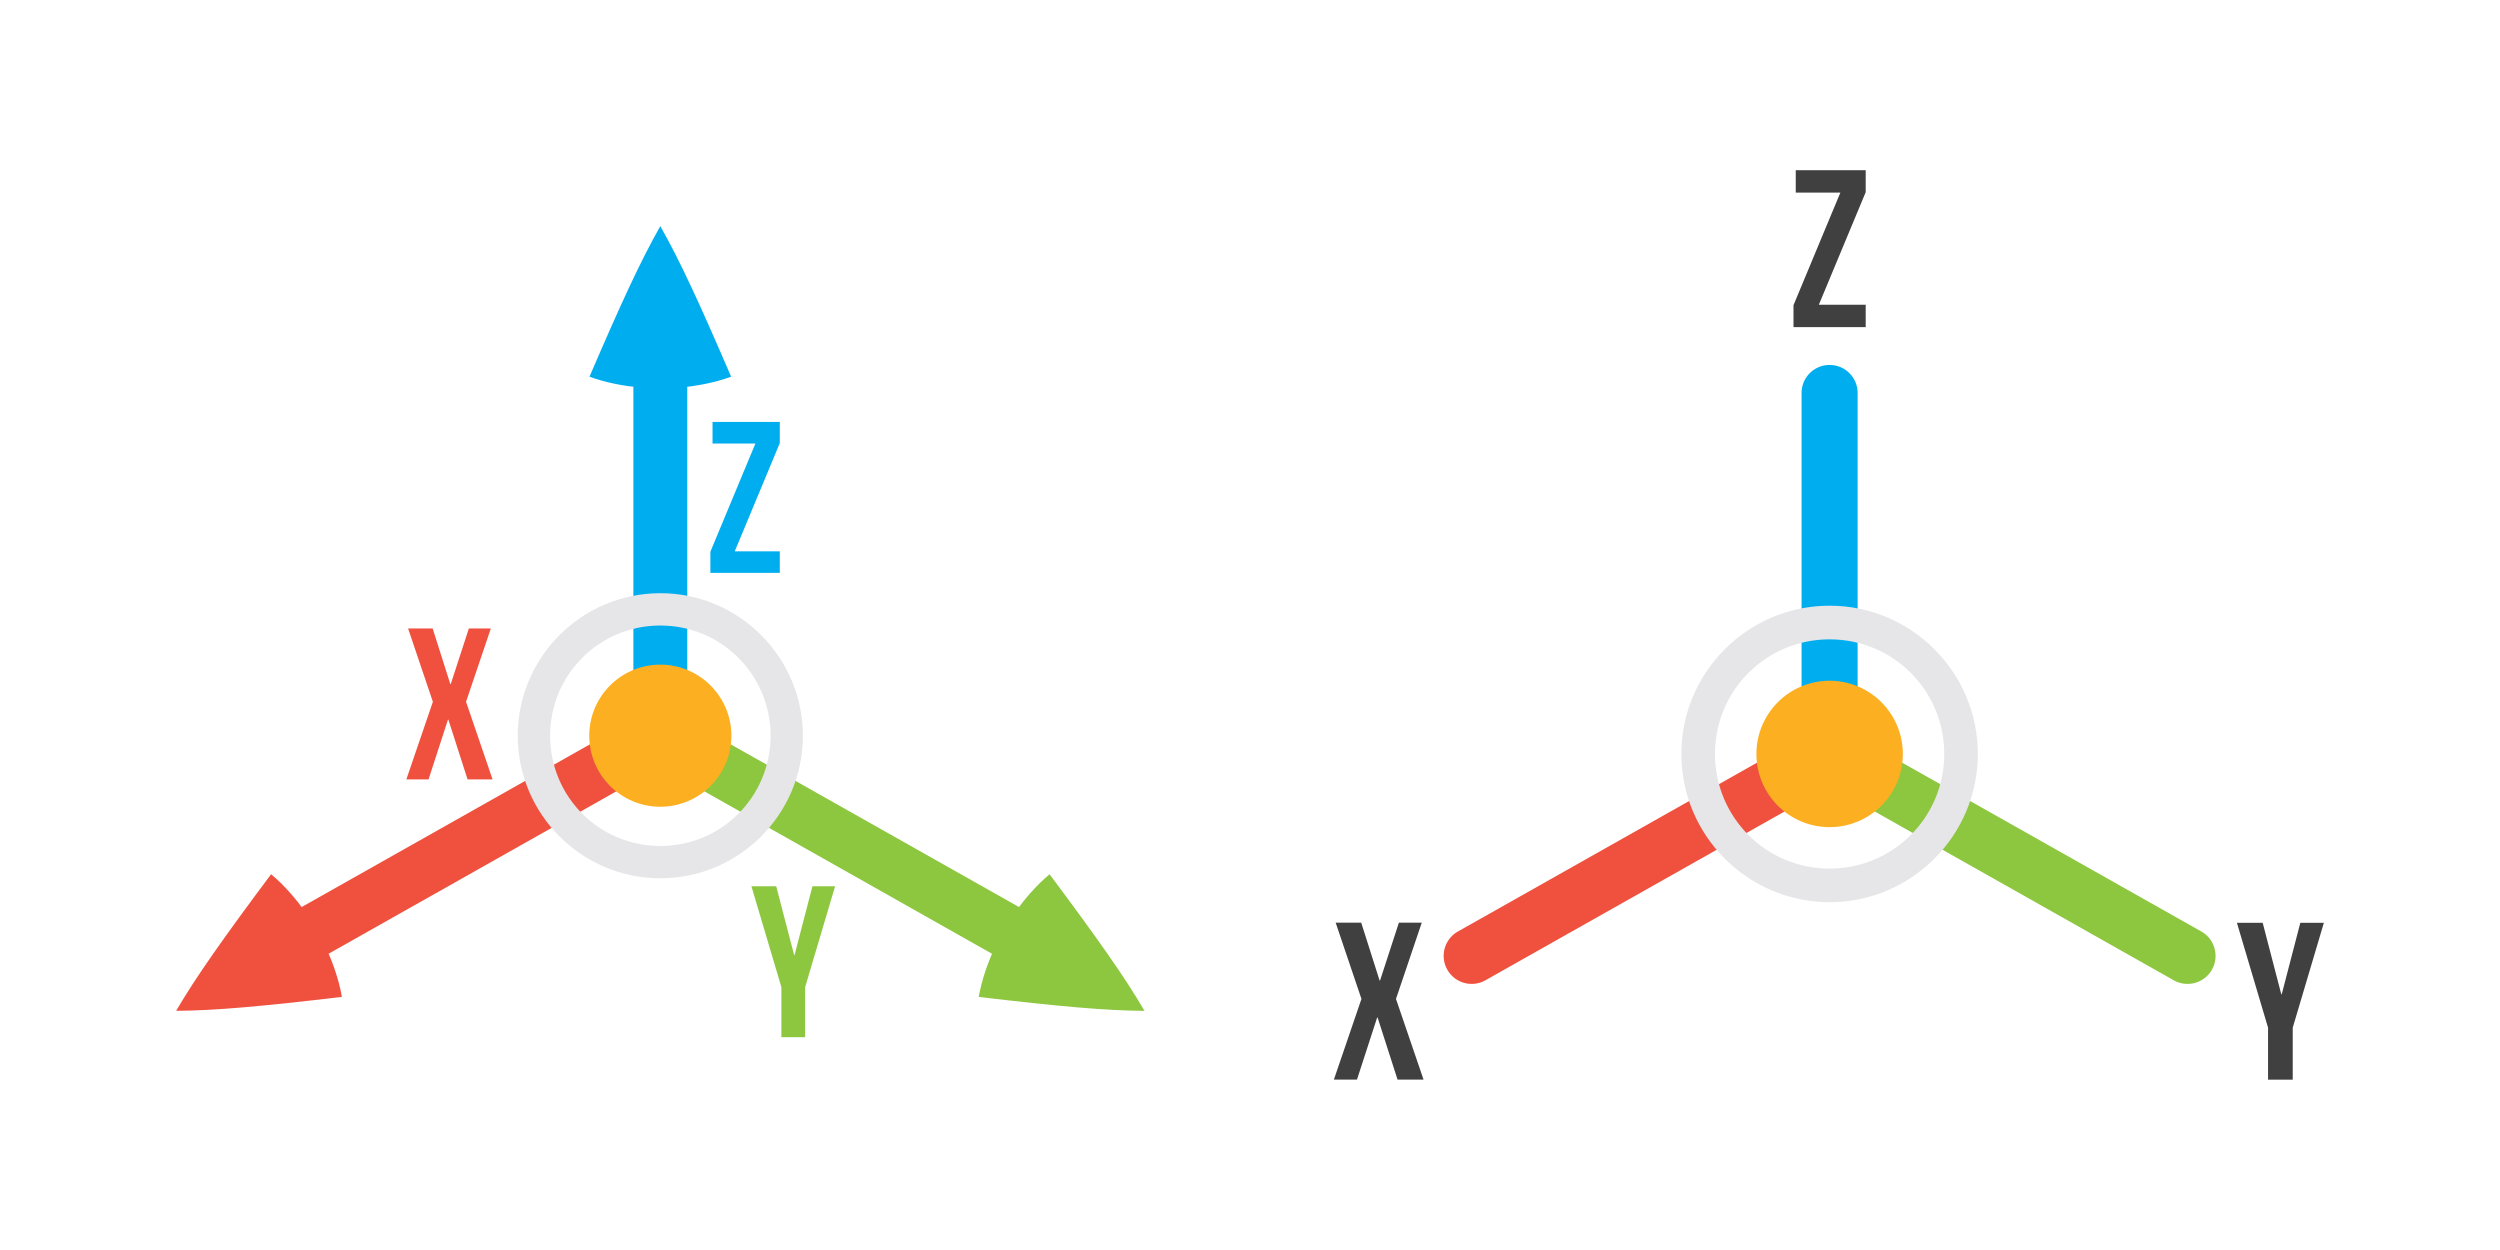 <?xml version="1.0" encoding="UTF-8"?>
<svg width="100mm" height="50mm" version="1.1" viewBox="0 0 100 50" xmlns="http://www.w3.org/2000/svg">
 <defs>
  <linearGradient id="a" gradientTransform="matrix(.043 0 0 .043 -3206.1 1547.2)">
   <stop stop-color="#404040" offset="0"/>
  </linearGradient>
 </defs>
 <g transform="translate(0,-247)">
  <g transform="translate(-.857 1.308)">
   <path d="m74.023 260.29a1.121 1.121 0 0 0 -1.103 1.137v14.428a1.121 1.121 0 1 0 2.242 0v-14.428a1.121 1.121 0 0 0 -1.139 -1.137z" color="#000000" color-rendering="auto" dominant-baseline="auto" fill="#00aeef" image-rendering="auto" shape-rendering="auto" solid-color="#000000" style="font-feature-settings:normal;font-variant-alternates:normal;font-variant-caps:normal;font-variant-ligatures:normal;font-variant-numeric:normal;font-variant-position:normal;isolation:auto;mix-blend-mode:normal;shape-padding:0;text-decoration-color:#000000;text-decoration-line:none;text-decoration-style:solid;text-indent:0;text-orientation:mixed;text-transform:none;white-space:normal"/>
   <path d="m73.99 274.72a1.121 1.121 0 0 0 -0.5 0.152l-14.283 8.061a1.121 1.121 0 1 0 1.102 1.951l14.283-8.061a1.121 1.121 0 0 0 -0.602 -2.103z" color="#000000" color-rendering="auto" dominant-baseline="auto" fill="#f0513f" image-rendering="auto" shape-rendering="auto" solid-color="#000000" style="font-feature-settings:normal;font-variant-alternates:normal;font-variant-caps:normal;font-variant-ligatures:normal;font-variant-numeric:normal;font-variant-position:normal;isolation:auto;mix-blend-mode:normal;shape-padding:0;text-decoration-color:#000000;text-decoration-line:none;text-decoration-style:solid;text-indent:0;text-orientation:mixed;text-transform:none;white-space:normal"/>
   <path d="m74.059 274.72a1.121 1.121 0 0 0 -0.568 2.103l14.283 8.061a1.121 1.121 0 1 0 1.102 -1.951l-14.283-8.061a1.121 1.121 0 0 0 -0.533 -0.152z" color="#000000" color-rendering="auto" dominant-baseline="auto" fill="#8dc63f" image-rendering="auto" shape-rendering="auto" solid-color="#000000" style="font-feature-settings:normal;font-variant-alternates:normal;font-variant-caps:normal;font-variant-ligatures:normal;font-variant-numeric:normal;font-variant-position:normal;isolation:auto;mix-blend-mode:normal;shape-padding:0;text-decoration-color:#000000;text-decoration-line:none;text-decoration-style:solid;text-indent:0;text-orientation:mixed;text-transform:none;white-space:normal"/>
   <path d="m76.97 275.85a2.928 2.928 0 0 1 -2.928 2.928 2.928 2.928 0 0 1 -2.928 -2.928 2.928 2.928 0 0 1 2.928 -2.928 2.928 2.928 0 0 1 2.928 2.928z" fill="#fcb021" stroke-width=".581"/>
   <path d="m74.041 269.92c-3.267-1e-5 -5.93 2.663-5.93 5.93s2.663 5.93 5.93 5.93 5.93-2.663 5.93-5.93c-6e-6 -3.267-2.663-5.93-5.93-5.93zm0 1.346c2.54 0 4.586 2.044 4.586 4.584s-2.046 4.586-4.586 4.586-4.584-2.046-4.584-4.586c5e-6 -2.54 2.044-4.584 4.584-4.584z" color="#000000" color-rendering="auto" dominant-baseline="auto" fill="#e6e6e8" image-rendering="auto" shape-rendering="auto" solid-color="#000000" style="font-feature-settings:normal;font-variant-alternates:normal;font-variant-caps:normal;font-variant-ligatures:normal;font-variant-numeric:normal;font-variant-position:normal;isolation:auto;mix-blend-mode:normal;shape-padding:0;text-decoration-color:#000000;text-decoration-line:none;text-decoration-style:solid;text-indent:0;text-orientation:mixed;text-transform:none;white-space:normal"/>
   <path d="m57.727 282.6-1.031 3.049 1.103 3.228h-1.04l-0.798-2.484h-0.018l-0.807 2.484h-0.924l1.103-3.228-1.031-3.049h1.022l0.735 2.314h0.018l0.753-2.314z" fill="url(#a)" stroke-width=".448"/>
   <path d="m91.579 286.8-1.246-4.197h1.031l0.744 2.861h0.018l0.744-2.861h0.942l-1.246 4.197v2.08h-0.987v-2.08z" fill="url(#a)" stroke-width=".448"/>
   <path d="m75.485 252.5v0.879l-1.874 4.502h1.874v0.897h-2.888v-0.879l1.874-4.502h-1.784v-0.897z" fill="url(#a)" stroke-width=".448"/>
  </g>
  <g transform="translate(-.857 1.308)">
   <path d="m27.254 260.15a1.078 1.078 0 0 0 -1.062 1.094v13.877a1.078 1.078 0 1 0 2.156 0v-13.877a1.078 1.078 0 0 0 -1.094 -1.094z" color="#000000" color-rendering="auto" dominant-baseline="auto" fill="#00aeef" image-rendering="auto" shape-rendering="auto" solid-color="#000000" style="font-feature-settings:normal;font-variant-alternates:normal;font-variant-caps:normal;font-variant-ligatures:normal;font-variant-numeric:normal;font-variant-position:normal;isolation:auto;mix-blend-mode:normal;shape-padding:0;text-decoration-color:#000000;text-decoration-line:none;text-decoration-style:solid;text-indent:0;text-orientation:mixed;text-transform:none;white-space:normal"/>
   <path d="m27.328 274.03a1.078 1.078 0 0 0 -0.588 0.146l-13.736 7.752a1.078 1.078 0 1 0 1.059 1.879l13.738-7.754a1.078 1.078 0 0 0 -0.473 -2.023z" color="#000000" color-rendering="auto" dominant-baseline="auto" fill="#f0513f" image-rendering="auto" shape-rendering="auto" solid-color="#000000" style="font-feature-settings:normal;font-variant-alternates:normal;font-variant-caps:normal;font-variant-ligatures:normal;font-variant-numeric:normal;font-variant-position:normal;isolation:auto;mix-blend-mode:normal;shape-padding:0;text-decoration-color:#000000;text-decoration-line:none;text-decoration-style:solid;text-indent:0;text-orientation:mixed;text-transform:none;white-space:normal"/>
   <path d="m27.287 274.03a1.078 1.078 0 0 0 -0.547 2.023l13.736 7.754a1.079 1.079 0 1 0 1.06 -1.879l-13.736-7.752a1.078 1.078 0 0 0 -0.514 -0.146z" color="#000000" color-rendering="auto" dominant-baseline="auto" fill="#8dc63f" image-rendering="auto" shape-rendering="auto" solid-color="#000000" style="font-feature-settings:normal;font-variant-alternates:normal;font-variant-caps:normal;font-variant-ligatures:normal;font-variant-numeric:normal;font-variant-position:normal;isolation:auto;mix-blend-mode:normal;shape-padding:0;text-decoration-color:#000000;text-decoration-line:none;text-decoration-style:solid;text-indent:0;text-orientation:mixed;text-transform:none;white-space:normal"/>
   <path d="m30.112 275.12a2.842 2.842 0 0 1 -2.842 2.842 2.842 2.842 0 0 1 -2.842 -2.842 2.842 2.842 0 0 1 2.842 -2.842 2.842 2.842 0 0 1 2.842 2.842z" fill="#fcb021" stroke-width=".564"/>
   <path d="m27.27 269.42c-3.142 0-5.703 2.561-5.703 5.703-1e-6 3.142 2.561 5.701 5.703 5.701 3.142 0 5.703-2.559 5.703-5.701 2e-6 -3.142-2.561-5.703-5.703-5.703zm0 1.293c2.443 0 4.41 1.967 4.41 4.41 1e-6 2.443-1.967 4.408-4.41 4.408-2.443 0-4.408-1.965-4.408-4.408-1e-6 -2.443 1.965-4.41 4.408-4.41z" color="#000000" color-rendering="auto" dominant-baseline="auto" fill="#e6e6e8" image-rendering="auto" shape-rendering="auto" solid-color="#000000" style="font-feature-settings:normal;font-variant-alternates:normal;font-variant-caps:normal;font-variant-ligatures:normal;font-variant-numeric:normal;font-variant-position:normal;isolation:auto;mix-blend-mode:normal;shape-padding:0;text-decoration-color:#000000;text-decoration-line:none;text-decoration-style:solid;text-indent:0;text-orientation:mixed;text-transform:none;white-space:normal"/>
   <path d="m20.491 270.83-0.992 2.933 1.061 3.105h-1l-0.768-2.389h-0.017l-0.776 2.389h-0.888l1.061-3.105-0.992-2.933h0.983l0.707 2.225h0.017l0.725-2.225z" fill="#f0513f" stroke-width=".431"/>
   <path d="m32.113 285.18-1.199-4.037h0.992l0.716 2.751h0.017l0.716-2.751h0.906l-1.199 4.037v2.001h-0.949v-2.001z" fill="#8dc63f" stroke-width=".431"/>
   <path d="m32.049 262.57v0.845l-1.802 4.33h1.802v0.862h-2.777v-0.845l1.802-4.33h-1.716v-0.862z" fill="#00aeef" stroke-width=".431"/>
   <path d="m30.102 260.76c-1.318 0.486-2.833 0.482-2.833 0.482s-1.516 5e-3 -2.833-0.482c1.27-2.955 2.069-4.681 2.833-6.021 0.765 1.34 1.563 3.066 2.833 6.021z" fill="#00aeef" style="paint-order:normal"/>
   <path d="m40.007 285.57c0.238-1.384 0.999-2.695 0.999-2.695s0.754-1.315 1.834-2.213c1.924 2.578 3.02 4.132 3.798 5.464-1.543-8e-3 -3.437-0.179-6.631-0.557z" fill="#8dc63f" style="paint-order:normal"/>
   <path d="m11.7 280.66c1.08 0.898 1.834 2.213 1.834 2.213s0.762 1.31 0.999 2.695c-3.195 0.378-5.088 0.549-6.631 0.557 0.778-1.332 1.874-2.887 3.798-5.464z" fill="#f0513f" style="paint-order:normal"/>
  </g>
 </g>
</svg>
